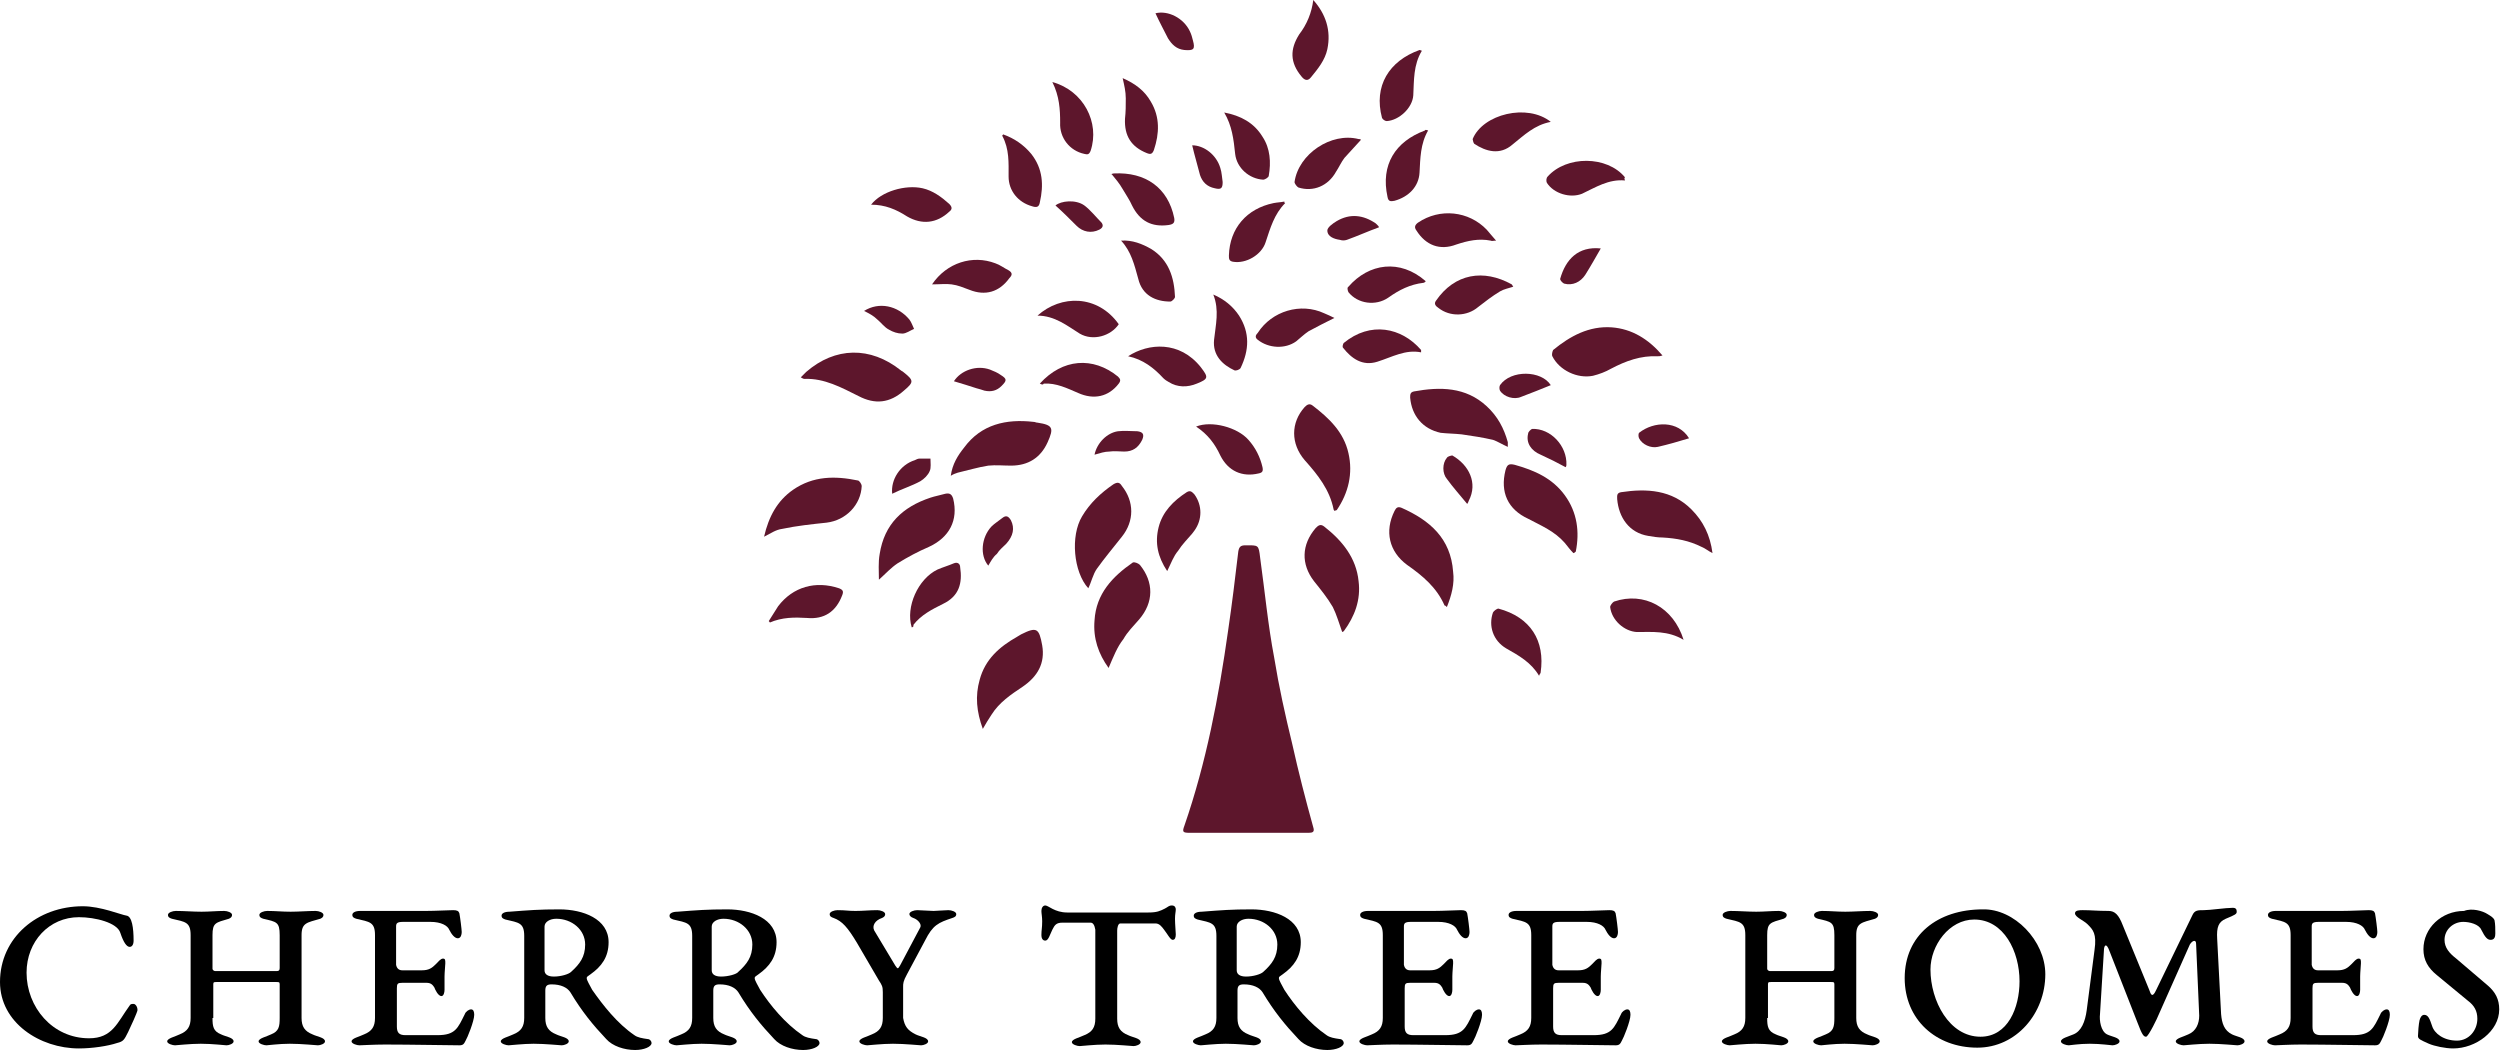 <?xml version="1.0" encoding="utf-8"?>
<!-- Generator: Adobe Illustrator 24.0.2, SVG Export Plug-In . SVG Version: 6.00 Build 0)  -->
<svg version="1.1" id="Layer_1" xmlns="http://www.w3.org/2000/svg" xmlns:xlink="http://www.w3.org/1999/xlink" x="0px" y="0px"
	 viewBox="0 0 320 135" style="enable-background:new 0 0 320 135;" xml:space="preserve">
<style type="text/css">
	.st0{fill:#5D162C;}
</style>
<path class="st0" d="M159.7,106.6c-2.5,0-4.9,0-7.4,0c-0.9,0-1-0.1-0.7-0.9c2.8-8.1,4.4-16.5,5.6-25c0.5-3.4,0.9-6.7,1.3-10.1
	c0.1-0.6,0.3-0.8,0.9-0.8c1.7,0,1.7-0.1,1.9,1.6c0.6,4.3,1,8.6,1.8,12.8c0.6,3.7,1.4,7.3,2.3,11c0.8,3.6,1.7,7.1,2.7,10.7
	c0.2,0.6-0.1,0.7-0.6,0.7C164.8,106.6,162.3,106.6,159.7,106.6C159.7,106.6,159.7,106.6,159.7,106.6z"/>
<path class="st0" d="M170.8,65.4c0-0.1-0.1-0.1-0.1-0.2c-0.5-2.5-2-4.4-3.7-6.3c-1.8-2.1-1.8-4.8,0-6.8c0.3-0.3,0.6-0.5,1-0.2
	c2.1,1.6,4,3.4,4.6,6.1c0.6,2.6,0,5.1-1.5,7.3C171.1,65.3,171,65.3,170.8,65.4z"/>
<path class="st0" d="M171.8,80.9c-0.4-1.1-0.7-2.2-1.2-3.2c-0.7-1.2-1.6-2.3-2.4-3.3c-1.7-2.2-1.6-4.7,0.2-6.8
	c0.3-0.3,0.6-0.6,1.1-0.2c2.3,1.8,4.1,4,4.4,7c0.3,2.4-0.5,4.5-1.9,6.4C172,80.8,171.8,80.9,171.8,80.9z"/>
<path class="st0" d="M102.5,48.3c0.3-0.3,0.5-0.5,0.7-0.7c3.7-3.2,8.2-3.3,12.1-0.2c0.1,0.1,0.2,0.1,0.3,0.2
	c1.4,1.1,1.4,1.3,0.1,2.4c-1.8,1.6-3.7,1.8-5.8,0.7c-2.2-1.1-4.4-2.3-6.9-2.2C102.8,48.5,102.7,48.4,102.5,48.3z"/>
<path class="st0" d="M212.8,45.5c-0.3,0.1-0.4,0.1-0.6,0.1c-2.2-0.1-4.1,0.6-6,1.6c-0.7,0.4-1.5,0.7-2.3,0.9c-2,0.4-4.3-0.7-5.2-2.5
	c-0.1-0.2,0-0.6,0.1-0.8c2.2-1.8,4.6-3.1,7.5-2.9C208.9,42.1,211,43.4,212.8,45.5z"/>
<path class="st0" d="M112.5,74.2c0-1.1-0.1-2.2,0.1-3.3c0.6-3.8,2.9-6,6.5-7.2c0.6-0.2,1.2-0.3,1.9-0.5c0.5-0.1,0.8,0,1,0.6
	c0.7,2.8-0.5,5-3.1,6.2c-1.4,0.6-2.7,1.3-4,2.1C114,72.7,113.4,73.4,112.5,74.2z"/>
<path class="st0" d="M193,57.2c-0.7-0.3-1.3-0.7-1.9-0.9c-1.3-0.3-2.6-0.5-4-0.7c-0.9-0.1-1.8-0.1-2.7-0.2c-2.3-0.5-3.7-2.2-3.9-4.5
	c0-0.4,0-0.7,0.5-0.8c3.3-0.6,6.6-0.6,9.3,1.9c1.4,1.3,2.2,2.8,2.7,4.6C193,56.7,193,56.9,193,57.2z"/>
<path class="st0" d="M219.2,70.8c-0.6-0.3-0.9-0.6-1.4-0.8c-1.6-0.8-3.2-1.1-5-1.2c-0.6,0-1.2-0.1-1.8-0.2c-2.5-0.4-3.8-2.4-4-4.7
	c0-0.4-0.1-0.8,0.5-0.9c3.3-0.5,6.5-0.3,9,2.2C218,66.7,218.9,68.5,219.2,70.8z"/>
<path class="st0" d="M141.9,85.5c-1.3-1.8-2-3.8-1.8-6.1c0.2-3.4,2.3-5.6,4.9-7.4c0.2-0.1,0.7,0.1,0.9,0.3c1.8,2.2,1.8,4.8-0.1,7
	c-0.7,0.8-1.5,1.6-2,2.5C143,82.8,142.5,84.1,141.9,85.5z"/>
<path class="st0" d="M125.8,93.3c-0.8-2.2-1-4.2-0.4-6.3c0.7-2.6,2.5-4.2,4.8-5.5c0.2-0.1,0.3-0.2,0.5-0.3c2-1,2.3-0.8,2.7,1.4
	c0.4,2.3-0.6,4-2.5,5.3c-1.5,1-3,2-4,3.6C126.5,92.1,126.2,92.6,125.8,93.3z"/>
<path class="st0" d="M185.2,77.7c-0.1-0.1-0.2-0.2-0.3-0.2c-1-2.3-2.8-3.8-4.8-5.2c-2.3-1.7-2.9-4.3-1.6-6.9
	c0.2-0.4,0.4-0.6,0.9-0.4c3.6,1.6,6.3,3.9,6.6,8.2C186.2,74.7,185.8,76.2,185.2,77.7z"/>
<path class="st0" d="M97.8,68.7c0.6-2.6,1.7-4.6,3.7-6c2.6-1.8,5.4-1.8,8.3-1.2c0.2,0,0.5,0.5,0.5,0.7c-0.1,2.4-2,4.4-4.5,4.7
	c-1.9,0.2-3.8,0.4-5.7,0.8C99.3,67.8,98.6,68.3,97.8,68.7z"/>
<path class="st0" d="M121.7,60.9c0.2-1.5,0.9-2.6,1.7-3.6c2.2-3,5.4-3.7,8.9-3.3c0.2,0,0.3,0.1,0.5,0.1c2,0.3,2.1,0.7,1.3,2.5
	c-0.9,2-2.5,3-4.7,3c-1,0-1.9-0.1-2.9,0c-1.3,0.2-2.6,0.6-3.9,0.9C122.3,60.6,122,60.7,121.7,60.9z"/>
<path class="st0" d="M201.4,70.8c-0.4-0.4-0.7-0.8-1.1-1.3c-1.3-1.5-3-2.2-4.7-3.1c-2.6-1.2-3.6-3.4-2.9-6.2
	c0.2-0.7,0.4-0.9,1.2-0.7c2.5,0.7,4.8,1.7,6.4,3.9c1.6,2.2,1.9,4.7,1.4,7.2C201.5,70.8,201.4,70.8,201.4,70.8z"/>
<path class="st0" d="M139.3,75.3c-1.9-2.1-2.3-6.7-0.8-9.2c1-1.7,2.4-3,4-4.1c0.5-0.3,0.8-0.3,1.1,0.2c1.6,2,1.6,4.5,0,6.5
	c-1.1,1.4-2.2,2.7-3.2,4.1C139.9,73.5,139.7,74.5,139.3,75.3z"/>
<path class="st0" d="M149.4,73.1c-1.2-1.8-1.6-3.6-1.1-5.6c0.5-2,1.9-3.4,3.6-4.5c0.5-0.3,0.7,0,1,0.3c1,1.4,1,3.2,0,4.6
	c-0.1,0.1-0.2,0.3-0.3,0.4c-0.6,0.7-1.3,1.4-1.8,2.2C150.2,71.2,149.9,72.1,149.4,73.1z"/>
<path class="st0" d="M174.2,17.9c-0.7,0.8-1.4,1.5-2.1,2.3c-0.4,0.5-0.7,1.2-1.1,1.8c-1,1.8-2.9,2.6-4.8,2c-0.2-0.1-0.5-0.5-0.5-0.7
	c0.5-3.6,4.7-6.4,8.2-5.5C174.1,17.8,174.1,17.8,174.2,17.9z"/>
<path class="st0" d="M215.5,81.9c-2-1.2-4-1-6-1c-1.6-0.1-3.2-1.5-3.4-3.2c0-0.2,0.3-0.6,0.5-0.7C210.4,75.7,214.2,77.7,215.5,81.9z
	"/>
<path class="st0" d="M164.5,26c-1.4,1.4-1.9,3.2-2.5,5c-0.5,1.6-2.5,2.8-4.2,2.5c-0.5-0.1-0.5-0.4-0.5-0.8c0.1-3.5,2.3-6,5.7-6.7
	c0.5-0.1,0.9-0.1,1.4-0.2C164.4,25.9,164.4,26,164.5,26z"/>
<path class="st0" d="M168.1,0c1.6,1.8,2.3,3.9,1.8,6.3c-0.3,1.4-1.2,2.5-2.1,3.6c-0.4,0.5-0.8,0.4-1.2-0.1c-1.5-1.8-1.5-3.5-0.3-5.4
	C167.3,3.1,167.9,1.6,168.1,0z"/>
<path class="st0" d="M119.3,36.4c1.9-2.8,5.2-3.8,8.1-2.7c0.6,0.2,1.1,0.6,1.7,0.9c0.5,0.3,0.5,0.6,0.1,1c-1.3,1.8-3.1,2.3-5.1,1.5
	c-0.8-0.3-1.5-0.6-2.3-0.7C121.1,36.3,120.3,36.4,119.3,36.4z"/>
<path class="st0" d="M182,6.5c-1.1,1.8-1,3.8-1.1,5.7c-0.1,1.6-1.8,3.2-3.4,3.3c-0.2,0-0.5-0.2-0.6-0.4c-1.1-4.1,0.9-7.3,4.8-8.7
	C181.7,6.4,181.8,6.4,182,6.5z"/>
<path class="st0" d="M144.4,45.6c2.6-1.7,6.6-2,9.3,1.4c1,1.3,1,1.5-0.5,2.1c-1.2,0.5-2.5,0.5-3.6-0.2c-0.2-0.1-0.5-0.3-0.7-0.5
	C147.7,47.1,146.3,46,144.4,45.6z"/>
<path class="st0" d="M142.1,22.3c0.2,0,0.3-0.1,0.5-0.1c4-0.2,6.9,1.8,7.7,5.7c0.1,0.6-0.1,0.8-0.7,0.9c-2.2,0.3-3.7-0.5-4.7-2.5
	c-0.3-0.7-0.8-1.4-1.2-2.1c-0.4-0.7-0.9-1.3-1.4-1.9C142.2,22.3,142.2,22.3,142.1,22.3z"/>
<path class="st0" d="M197,86.5c-1-1.7-2.6-2.6-4.2-3.5c-1.7-1-2.3-2.9-1.7-4.6c0.1-0.2,0.5-0.5,0.7-0.5c4.1,1.1,6,4.1,5.4,8.2
	C197.2,86.2,197.1,86.2,197,86.5z"/>
<path class="st0" d="M132.8,40.4c3-2.7,7.7-2.7,10.4,1.1c-1,1.5-3.3,2.2-5,1.2C136.6,41.7,135,40.4,132.8,40.4z"/>
<path class="st0" d="M170.8,40.7c-1.2,0.6-2.2,1.1-3.3,1.7c-0.6,0.4-1.1,0.9-1.6,1.3c-1.4,1-3.5,0.9-4.9-0.2c-0.4-0.3-0.3-0.6,0-0.9
	c1.8-2.8,5.5-3.9,8.5-2.5C170,40.3,170.4,40.5,170.8,40.7z"/>
<path class="st0" d="M181.9,45.1c-2-0.4-3.7,0.6-5.6,1.2c-1.9,0.6-3.3-0.4-4.4-1.8c-0.1-0.1,0-0.5,0.1-0.6c3.4-2.8,7.4-2,9.9,0.9
	C181.9,44.8,181.9,44.9,181.9,45.1z"/>
<path class="st0" d="M133.1,49.1c2.9-3.2,6.8-3.5,10-0.9c0.3,0.3,0.4,0.5,0.1,0.9c-1.3,1.7-3.2,2.1-5.2,1.2
	c-1.4-0.6-2.8-1.3-4.4-1.2C133.5,49.3,133.3,49.2,133.1,49.1z"/>
<path class="st0" d="M111.5,26.2c1.3-1.7,4.4-2.6,6.6-2.1c1.3,0.3,2.4,1.1,3.4,2c0.4,0.4,0.4,0.7,0,1c-1.6,1.5-3.5,1.7-5.4,0.6
	C114.7,26.8,113.3,26.2,111.5,26.2z"/>
<path class="st0" d="M193.7,36.7c-0.6,0.2-1.2,0.3-1.7,0.6c-1,0.6-1.9,1.3-2.8,2c-1.4,1.2-3.6,1.3-5.1,0.1c-0.3-0.2-0.6-0.5-0.3-0.9
	c2.4-3.5,6.1-4.1,9.7-2.1C193.6,36.5,193.6,36.6,193.7,36.7z"/>
<path class="st0" d="M143.7,10c1.6,0.7,2.8,1.6,3.6,3c1.2,2,1.1,4.1,0.4,6.2c-0.2,0.5-0.4,0.6-0.9,0.4c-2-0.8-2.9-2.2-2.8-4.4
	c0.1-0.9,0.1-1.7,0.1-2.6C144.1,11.7,143.9,10.9,143.7,10z"/>
<path class="st0" d="M182.8,16.7c-1,1.7-1,3.6-1.1,5.4c-0.1,1.8-1.4,3.1-3.2,3.6c-0.5,0.1-0.8,0.1-0.9-0.5c-0.9-4.1,1-7.1,4.8-8.5
	C182.4,16.6,182.5,16.6,182.8,16.7z"/>
<path class="st0" d="M143.5,30.8c1.4-0.1,2.7,0.4,3.9,1.1c2.2,1.4,2.9,3.6,3,6.1c0,0.2-0.4,0.6-0.6,0.6c-1.9,0-3.6-0.8-4.1-2.9
	C145.2,33.9,144.8,32.2,143.5,30.8z"/>
<path class="st0" d="M182.5,36c-0.1,0.1-0.2,0.2-0.3,0.2c-1.7,0.2-3.1,0.9-4.5,1.9c-1.6,1.1-3.9,0.8-5.1-0.7c-0.1-0.2-0.2-0.6,0-0.7
	C175.2,33.7,179.2,33.1,182.5,36z"/>
<path class="st0" d="M155.3,37.7c1.4,0.6,2.5,1.5,3.3,2.7c1.4,2.2,1.3,4.4,0.2,6.7c-0.1,0.2-0.6,0.4-0.8,0.3
	c-1.5-0.7-2.8-1.9-2.6-3.9C155.6,41.6,156.1,39.7,155.3,37.7z"/>
<path class="st0" d="M134.7,10.5c4,1.1,6.1,5.2,4.9,8.8c-0.2,0.5-0.4,0.5-0.8,0.4c-1.9-0.4-3.2-2.1-3.1-4
	C135.7,14,135.6,12.3,134.7,10.5z"/>
<path class="st0" d="M191.5,30.8c-0.4,0-0.5,0.1-0.7,0c-1.5-0.3-2.9,0-4.4,0.5c-2.1,0.8-3.9,0.1-5.1-1.8c-0.3-0.4-0.2-0.7,0.2-1
	c2.8-1.9,6.5-1.5,8.8,0.9C190.7,29.9,191,30.2,191.5,30.8z"/>
<path class="st0" d="M128.4,17.2c1.4,0.5,2.6,1.3,3.6,2.5c1.5,1.9,1.6,4,1.1,6.2c-0.1,0.6-0.4,0.7-1,0.5c-1.8-0.5-3-2-3-3.8
	c0-1.8,0.1-3.5-0.8-5.2C128.2,17.4,128.3,17.4,128.4,17.2z"/>
<path class="st0" d="M198.5,15.6c-2.1,0.4-3.4,1.7-4.9,2.9c-1.6,1.4-3.4,0.9-4.9-0.1c-0.1-0.1-0.2-0.5-0.2-0.6
	C189.8,14.6,195.5,13.2,198.5,15.6z"/>
<path class="st0" d="M156.7,14.4c2.1,0.4,3.8,1.3,4.9,3.1c1,1.5,1.1,3.3,0.8,5c0,0.2-0.5,0.5-0.7,0.5c-1.8-0.1-3.4-1.5-3.6-3.3
	C157.9,17.8,157.7,16.1,156.7,14.4z"/>
<path class="st0" d="M98.4,79.5c0.4-0.6,0.8-1.3,1.2-1.9c1.9-2.5,4.8-3.3,7.8-2.3c0.5,0.2,0.6,0.4,0.4,0.9c-0.8,2.1-2.3,3.1-4.5,2.9
	c-1.6-0.1-3.2-0.1-4.8,0.6C98.6,79.7,98.5,79.6,98.4,79.5z"/>
<path class="st0" d="M208,23.1c-2.1-0.2-3.8,0.9-5.5,1.7c-1.5,0.6-3.6,0-4.5-1.4c-0.1-0.2-0.1-0.6,0.1-0.8c2.4-2.7,7.6-2.7,9.9,0.1
	C207.9,22.8,207.9,22.8,208,23.1z"/>
<path class="st0" d="M153.1,54.6c2-0.8,5.3,0.1,6.7,1.7c0.9,1,1.5,2.2,1.8,3.5c0.1,0.5,0,0.7-0.5,0.8c-2.1,0.5-3.9-0.3-4.9-2.3
	C155.5,56.8,154.6,55.6,153.1,54.6z"/>
<path class="st0" d="M116.7,80.3c-0.8-2.6,0.8-6.2,3.3-7.4c0.7-0.3,1.4-0.5,2.1-0.8c0.5-0.2,0.8,0.1,0.8,0.5c0.3,2-0.1,3.7-2.2,4.7
	c-1.4,0.7-2.8,1.4-3.8,2.7C117,80.2,116.8,80.3,116.7,80.3z"/>
<path class="st0" d="M140.1,58.2c0.3-1.5,1.6-2.8,3-3c0.8-0.1,1.7,0,2.5,0c0.7,0.1,0.9,0.4,0.6,1.1c-0.5,1-1.2,1.5-2.3,1.5
	c-0.6,0-1.3-0.1-1.9,0C141.4,57.8,140.8,58,140.1,58.2z"/>
<path class="st0" d="M176.5,29.1c-1.4,0.5-2.7,1.1-4.1,1.6c-0.3,0.1-0.6,0.1-0.9,0c-0.7-0.1-1.6-0.4-1.6-1.2c0-0.4,0.7-0.9,1.2-1.2
	c1.7-1,3.4-0.8,5,0.3c0.1,0.1,0.2,0.2,0.3,0.3C176.5,29,176.5,29.1,176.5,29.1z"/>
<path class="st0" d="M126.5,72.4c-1.1-1.3-0.9-3.6,0.4-5c0.4-0.4,0.9-0.7,1.4-1.1c0.5-0.4,0.8-0.2,1.1,0.3c0.5,1,0.3,2-0.6,3
	c-0.4,0.4-0.9,0.8-1.2,1.3C127.1,71.3,126.8,71.9,126.5,72.4z"/>
<path class="st0" d="M187.8,64.5c-0.9-1.1-1.8-2.1-2.6-3.2c-0.6-0.7-0.6-2,0-2.7c0.1-0.2,0.6-0.3,0.7-0.3c2.1,1.2,3.3,3.5,2.1,5.8
	C187.9,64.4,187.8,64.5,187.8,64.5z"/>
<path class="st0" d="M204.9,31.8c-0.7,1.2-1.3,2.3-2,3.4c-0.6,0.9-1.6,1.4-2.7,1.1c-0.2-0.1-0.5-0.4-0.5-0.6
	C200.4,33.2,202,31.5,204.9,31.8C204.9,31.8,205,31.9,204.9,31.8z"/>
<path class="st0" d="M200.4,59.8c-1.1-0.6-2.1-1.1-3.2-1.6c-1.2-0.5-1.9-1.5-1.6-2.7c0-0.2,0.3-0.5,0.5-0.6c2.4-0.1,4.5,2.2,4.4,4.6
	C200.5,59.7,200.4,59.8,200.4,59.8z"/>
<path class="st0" d="M110.6,39.8c1.9-1.2,4.3-0.7,5.8,1.1c0.3,0.4,0.4,0.8,0.6,1.2c-0.5,0.2-1,0.6-1.5,0.6c-0.6,0-1.2-0.2-1.7-0.5
	c-0.6-0.3-1-0.9-1.5-1.3C111.8,40.4,111.2,40.1,110.6,39.8z"/>
<path class="st0" d="M216.2,56.1c-1.3,0.4-2.7,0.8-4,1.1c-0.9,0.2-2-0.3-2.4-1.1c-0.1-0.2-0.1-0.6,0-0.7
	C211.7,53.9,214.8,53.8,216.2,56.1z"/>
<path class="st0" d="M114.2,63.2c-0.2-1.8,1-3.7,2.9-4.3c0.2-0.1,0.4-0.2,0.6-0.2c0.5,0,0.9,0,1.4,0c0,0.5,0.1,1.2-0.1,1.6
	c-0.2,0.5-0.7,1-1.2,1.3C116.7,62.2,115.4,62.6,114.2,63.2z"/>
<path class="st0" d="M152.6,18.6c1.5,0,3.1,1.2,3.6,2.9c0.2,0.6,0.2,1.2,0.3,1.8c0,0.8-0.2,1-1,0.8c-1-0.2-1.6-0.8-1.9-1.7
	C153.3,21.2,152.9,19.9,152.6,18.6z"/>
<path class="st0" d="M147.9,1.7c1.6-0.4,3.6,0.6,4.4,2.3c0.2,0.4,0.3,0.8,0.4,1.2c0.3,1.1,0.1,1.3-1.1,1.2c-1-0.1-1.6-0.7-2.1-1.5
	C149,3.9,148.4,2.8,147.9,1.7z"/>
<path class="st0" d="M135.1,26.3c0.7-0.6,2.6-0.8,3.7,0c0.8,0.6,1.5,1.5,2.2,2.2c0.3,0.4,0.1,0.7-0.3,0.9c-1,0.5-2.1,0.3-2.9-0.5
	C136.9,28,136,27.1,135.1,26.3z"/>
<path class="st0" d="M122.1,48.8c0.9-1.4,2.9-2.1,4.6-1.5c0.5,0.2,1,0.4,1.4,0.7c0.8,0.5,0.8,0.7,0.1,1.4c-0.6,0.6-1.3,0.8-2.2,0.6
	c-0.3-0.1-0.6-0.2-1-0.3C124.1,49.4,123.1,49.1,122.1,48.8z"/>
<path class="st0" d="M198.5,49.3c-1.2,0.5-2.5,1-3.8,1.5c-0.9,0.4-2.2,0-2.7-0.8c-0.1-0.2-0.1-0.5,0-0.7
	C193.4,47.3,197.3,47.4,198.5,49.3z"/>
<path d="M16.2,117.2c0.7,0.1,0.9,1.6,0.9,3.2c0,0.5-0.2,0.8-0.5,0.8c-0.4,0-0.8-0.6-1.2-1.8c-0.4-1.3-3.2-2-5.3-2
	c-3.8,0-6.7,3.1-6.7,7.1c0,4.4,3.3,8.4,8,8.4c3,0,3.6-2,5.2-4.2c0.1-0.2,0.3-0.2,0.5-0.2c0.2,0,0.5,0.3,0.5,0.8
	c0,0.2-0.9,2.2-1.2,2.8c-0.5,1-0.6,1.2-1.4,1.4c-1.2,0.4-3.2,0.7-4.9,0.7c-5,0-10.1-3.3-10.1-8.5c0-5.7,4.8-9.7,10.6-9.7
	C12.9,116,15.5,117.1,16.2,117.2z"/>
<path d="M27.2,130.3c0,1.1,0.1,1.7,1.1,2.1c0.6,0.3,1.6,0.4,1.6,0.9c0,0.3-0.6,0.5-0.9,0.5c-0.2,0-1.8-0.2-3.3-0.2
	c-1.4,0-3.1,0.2-3.3,0.2c-0.3,0-1-0.2-1-0.5c0-0.4,1-0.6,1.6-0.9c1-0.4,1.4-1,1.4-2.1v-10.6c0-1.7-0.7-1.7-2.4-2.1
	c-0.3-0.1-0.5-0.2-0.5-0.5c0-0.3,0.6-0.5,1-0.5c1.1,0,2.2,0.1,3.3,0.1c1,0,1.9-0.1,2.9-0.1c0.4,0,1,0.2,1,0.5c0,0.3-0.2,0.4-0.4,0.5
	c-1.7,0.5-2.1,0.5-2.1,2.1v4.3c0,0.1,0.1,0.3,0.4,0.3h7.8c0.3,0,0.4-0.1,0.4-0.4v-4.2c0-1.7-0.4-1.7-2.1-2.1
	c-0.3-0.1-0.5-0.2-0.5-0.5c0-0.3,0.6-0.5,1-0.5c1.1,0,1.9,0.1,3,0.1c1,0,2.2-0.1,3.2-0.1c0.4,0,1,0.2,1,0.5c0,0.3-0.2,0.4-0.4,0.5
	c-1.7,0.5-2.4,0.5-2.4,2.1v10.6c0,1.1,0.4,1.7,1.4,2.1c0.6,0.3,1.6,0.4,1.6,0.9c0,0.3-0.6,0.5-0.9,0.5c-0.2,0-2.1-0.2-3.6-0.2
	c-1.4,0-2.8,0.2-3,0.2c-0.3,0-1-0.2-1-0.5c0-0.4,1-0.6,1.6-0.9c1-0.4,1.1-1,1.1-2.1V126c0-0.3-0.1-0.3-0.4-0.3h-7.7
	c-0.3,0-0.4,0-0.4,0.3V130.3z"/>
<path d="M51.5,124.2H54c0.9,0,1.3-0.3,1.8-0.8c0.3-0.3,0.6-0.7,0.9-0.7c0.3,0,0.3,0.2,0.3,0.6c0,0.2-0.1,1.2-0.1,1.7s0,1.3,0,1.7
	c0,0.3-0.1,0.8-0.4,0.8c-0.4,0-0.8-0.8-0.9-1.1c-0.2-0.3-0.4-0.6-1-0.6h-3.1c-0.6,0-0.7,0.1-0.7,0.7v4.9c0,0.8,0.3,1.1,1.1,1.1H56
	c2.3,0,2.6-0.9,3.5-2.7c0.1-0.3,0.5-0.6,0.8-0.6c0.3,0,0.4,0.3,0.4,0.7c0,0.8-0.9,3-1.1,3.3c-0.2,0.4-0.3,0.6-0.8,0.6
	c-1.1,0-6.4-0.1-9.5-0.1c-1.4,0-3.1,0.1-3.3,0.1c-0.3,0-1-0.2-1-0.5c0-0.4,1-0.6,1.6-0.9c1-0.4,1.4-1,1.4-2.1v-10.6
	c0-1.7-0.7-1.7-2.4-2.1c-0.3-0.1-0.5-0.2-0.5-0.5c0-0.3,0.4-0.5,1-0.5h8.4c1.2,0,3-0.1,3.5-0.1c0.5,0,0.7,0.1,0.8,0.4
	c0.1,0.5,0.3,2.1,0.3,2.4c0,0.3-0.1,0.8-0.5,0.8c-0.4,0-0.8-0.5-1.1-1.1c-0.2-0.5-1-1-2.4-1h-3.5c-0.8,0-0.9,0.2-0.9,0.6v4.9
	C50.8,124,51.1,124.2,51.5,124.2z"/>
<path d="M81.2,132.5c0.4,0.3,1,0.4,1.7,0.5c0.3,0,0.5,0.3,0.5,0.5c0,0.5-1,0.9-2.1,0.9c-1.4,0-2.9-0.5-3.7-1.4
	c-1.7-1.8-3.1-3.5-4.6-6c-0.4-0.6-1.2-1-2.4-1c-0.6,0-0.8,0.2-0.8,0.8v3.5c0,1.1,0.4,1.7,1.4,2.1c0.6,0.3,1.6,0.4,1.6,0.9
	c0,0.3-0.6,0.5-0.9,0.5c-0.2,0-2.1-0.2-3.6-0.2c-1.3,0-3,0.2-3.2,0.2c-0.3,0-1-0.2-1-0.5c0-0.4,1-0.6,1.6-0.9c1-0.4,1.4-1,1.4-2.1
	v-10.5c0-1.7-0.7-1.7-2.4-2.1c-0.3-0.1-0.5-0.2-0.5-0.5c0-0.3,0.4-0.5,1-0.5c2.6-0.2,3.8-0.3,6.4-0.3c3,0,6.3,1.2,6.3,4.2
	c0,1.9-0.9,3.1-2.3,4.1c-0.4,0.3-0.5,0.3-0.5,0.5c0,0.3,0.4,0.9,0.7,1.5C77.2,128.7,79,131,81.2,132.5z M73.1,124.4
	c1.1-1,1.8-1.9,1.8-3.5c0-1.9-1.7-3.3-3.7-3.3c-0.8,0-1.5,0.4-1.5,1v5.6c0,0.5,0.4,0.8,1.2,0.8C71.8,125,72.8,124.7,73.1,124.4z"/>
<path d="M102.7,132.5c0.4,0.3,1,0.4,1.7,0.5c0.3,0,0.5,0.3,0.5,0.5c0,0.5-1,0.9-2.1,0.9c-1.4,0-2.9-0.5-3.7-1.4
	c-1.7-1.8-3.1-3.5-4.6-6c-0.4-0.6-1.2-1-2.4-1c-0.6,0-0.8,0.2-0.8,0.8v3.5c0,1.1,0.4,1.7,1.4,2.1c0.6,0.3,1.6,0.4,1.6,0.9
	c0,0.3-0.6,0.5-0.9,0.5c-0.2,0-2.1-0.2-3.6-0.2c-1.3,0-3,0.2-3.2,0.2c-0.3,0-1-0.2-1-0.5c0-0.4,1-0.6,1.6-0.9c1-0.4,1.4-1,1.4-2.1
	v-10.5c0-1.7-0.7-1.7-2.4-2.1c-0.3-0.1-0.5-0.2-0.5-0.5c0-0.3,0.4-0.5,1-0.5c2.6-0.2,3.8-0.3,6.4-0.3c3,0,6.3,1.2,6.3,4.2
	c0,1.9-0.9,3.1-2.3,4.1c-0.4,0.3-0.5,0.3-0.5,0.5c0,0.3,0.4,0.9,0.7,1.5C98.6,128.7,100.5,131,102.7,132.5z M94.5,124.4
	c1.1-1,1.8-1.9,1.8-3.5c0-1.9-1.7-3.3-3.7-3.3c-0.8,0-1.5,0.4-1.5,1v5.6c0,0.5,0.4,0.8,1.2,0.8C93.2,125,94.3,124.7,94.5,124.4z"/>
<path d="M117.2,132.4c0.6,0.3,1.6,0.4,1.6,0.9c0,0.3-0.6,0.5-0.9,0.5c-0.2,0-2.1-0.2-3.6-0.2c-1.4,0-3.1,0.2-3.3,0.2
	c-0.3,0-1-0.2-1-0.5c0-0.4,1-0.6,1.6-0.9c1-0.4,1.4-1,1.4-2.1v-3.3c0-0.7-0.1-0.9-0.5-1.5l-2.8-4.8c-1.2-2-1.9-2.8-3-3.2
	c-0.3-0.1-0.5-0.2-0.5-0.5c0-0.3,0.6-0.5,1-0.5c1.1,0,1.3,0.1,2.3,0.1c1,0,1.8-0.1,2.8-0.1c0.4,0,1,0.2,1,0.5c0,0.3-0.2,0.4-0.4,0.5
	c-0.9,0.3-1.3,1-1,1.6l2.7,4.5c0.3,0.4,0.3,0.5,0.6,0l2.6-4.9c0.2-0.4-0.3-1-0.9-1.2c-0.3-0.1-0.5-0.3-0.5-0.5c0-0.3,0.6-0.5,1-0.5
	s1.7,0.1,2.1,0.1c0.4,0,1.4-0.1,1.9-0.1c0.4,0,1,0.2,1,0.5c0,0.3-0.2,0.4-0.5,0.5c-1.8,0.6-2.5,0.9-3.5,2.9l-2.3,4.3
	c-0.5,0.9-0.5,1.2-0.5,1.6v4C115.8,131.4,116.2,131.9,117.2,132.4z"/>
<path d="M139.6,118.1h-3.6c-0.8,0-1,0.3-1.3,0.9c-0.3,0.6-0.5,1.4-0.9,1.4c-0.4,0-0.5-0.4-0.5-0.7c0-0.7,0.1-0.9,0.1-1.8
	c0-0.5-0.1-1-0.1-1.3c0-0.4,0.2-0.7,0.5-0.7c0.4,0,1.2,0.9,2.8,0.9H147c1.1,0,1.5-0.2,2.1-0.5c0.4-0.2,0.5-0.4,0.9-0.4
	c0.4,0,0.5,0.3,0.5,0.5c0,0.3-0.1,0.6-0.1,1.2c0,0.7,0.1,1.7,0.1,2c0,0.4-0.1,0.7-0.4,0.7c-0.3,0-0.7-0.8-1.1-1.3
	c-0.3-0.4-0.6-0.8-1.1-0.8h-4.5c-0.3,0-0.4,0.6-0.4,0.9v11.3c0,1.1,0.4,1.7,1.4,2.1c0.6,0.3,1.6,0.4,1.6,0.9c0,0.3-0.6,0.5-0.9,0.5
	c-0.2,0-2.1-0.2-3.6-0.2c-1.4,0-3.1,0.2-3.3,0.2c-0.3,0-1-0.2-1-0.5c0-0.4,1-0.6,1.6-0.9c1-0.4,1.4-1,1.4-2.1V119
	C140.1,118.4,139.9,118.1,139.6,118.1z"/>
<path d="M169.8,132.5c0.4,0.3,1,0.4,1.7,0.5c0.3,0,0.5,0.3,0.5,0.5c0,0.5-1,0.9-2.1,0.9c-1.4,0-2.9-0.5-3.7-1.4
	c-1.7-1.8-3.1-3.5-4.6-6c-0.4-0.6-1.2-1-2.4-1c-0.6,0-0.8,0.2-0.8,0.8v3.5c0,1.1,0.4,1.7,1.4,2.1c0.6,0.3,1.6,0.4,1.6,0.9
	c0,0.3-0.6,0.5-0.9,0.5c-0.2,0-2.1-0.2-3.6-0.2c-1.3,0-3,0.2-3.2,0.2c-0.3,0-1-0.2-1-0.5c0-0.4,1-0.6,1.6-0.9c1-0.4,1.4-1,1.4-2.1
	v-10.5c0-1.7-0.7-1.7-2.4-2.1c-0.3-0.1-0.5-0.2-0.5-0.5c0-0.3,0.4-0.5,1-0.5c2.6-0.2,3.8-0.3,6.4-0.3c3,0,6.3,1.2,6.3,4.2
	c0,1.9-0.9,3.1-2.3,4.1c-0.4,0.3-0.5,0.3-0.5,0.5c0,0.3,0.4,0.9,0.7,1.5C165.7,128.7,167.6,131,169.8,132.5z M161.7,124.4
	c1.1-1,1.8-1.9,1.8-3.5c0-1.9-1.7-3.3-3.7-3.3c-0.8,0-1.5,0.4-1.5,1v5.6c0,0.5,0.4,0.8,1.2,0.8C160.4,125,161.4,124.7,161.7,124.4z"
	/>
<path d="M180.5,124.2h2.5c0.9,0,1.3-0.3,1.8-0.8c0.3-0.3,0.6-0.7,0.9-0.7c0.3,0,0.3,0.2,0.3,0.6c0,0.2-0.1,1.2-0.1,1.7s0,1.3,0,1.7
	c0,0.3-0.1,0.8-0.4,0.8c-0.4,0-0.8-0.8-0.9-1.1c-0.2-0.3-0.4-0.6-1-0.6h-3.1c-0.6,0-0.7,0.1-0.7,0.7v4.9c0,0.8,0.3,1.1,1.1,1.1h4.1
	c2.3,0,2.6-0.9,3.5-2.7c0.1-0.3,0.5-0.6,0.8-0.6c0.3,0,0.4,0.3,0.4,0.7c0,0.8-0.9,3-1.1,3.3c-0.2,0.4-0.3,0.6-0.8,0.6
	c-1.1,0-6.4-0.1-9.5-0.1c-1.4,0-3.1,0.1-3.3,0.1c-0.3,0-1-0.2-1-0.5c0-0.4,1-0.6,1.6-0.9c1-0.4,1.4-1,1.4-2.1v-10.6
	c0-1.7-0.7-1.7-2.4-2.1c-0.3-0.1-0.5-0.2-0.5-0.5c0-0.3,0.4-0.5,1-0.5h8.4c1.2,0,3-0.1,3.5-0.1c0.5,0,0.7,0.1,0.8,0.4
	c0.1,0.5,0.3,2.1,0.3,2.4c0,0.3-0.1,0.8-0.5,0.8c-0.4,0-0.8-0.5-1.1-1.1c-0.2-0.5-1-1-2.4-1h-3.5c-0.8,0-0.9,0.2-0.9,0.6v4.9
	C179.8,124,180.1,124.2,180.5,124.2z"/>
<path d="M199.5,124.2h2.5c0.9,0,1.3-0.3,1.8-0.8c0.3-0.3,0.6-0.7,0.9-0.7c0.3,0,0.3,0.2,0.3,0.6c0,0.2-0.1,1.2-0.1,1.7s0,1.3,0,1.7
	c0,0.3-0.1,0.8-0.4,0.8c-0.4,0-0.8-0.8-0.9-1.1c-0.2-0.3-0.4-0.6-1-0.6h-3.1c-0.6,0-0.7,0.1-0.7,0.7v4.9c0,0.8,0.3,1.1,1.1,1.1h4.1
	c2.3,0,2.6-0.9,3.5-2.7c0.1-0.3,0.5-0.6,0.8-0.6c0.3,0,0.4,0.3,0.4,0.7c0,0.8-0.9,3-1.1,3.3c-0.2,0.4-0.3,0.6-0.8,0.6
	c-1.1,0-6.4-0.1-9.5-0.1c-1.4,0-3.1,0.1-3.3,0.1c-0.3,0-1-0.2-1-0.5c0-0.4,1-0.6,1.6-0.9c1-0.4,1.4-1,1.4-2.1v-10.6
	c0-1.7-0.7-1.7-2.4-2.1c-0.3-0.1-0.5-0.2-0.5-0.5c0-0.3,0.4-0.5,1-0.5h8.4c1.2,0,3-0.1,3.5-0.1c0.5,0,0.7,0.1,0.8,0.4
	c0.1,0.5,0.3,2.1,0.3,2.4c0,0.3-0.1,0.8-0.5,0.8c-0.4,0-0.8-0.5-1.1-1.1c-0.2-0.5-1-1-2.4-1h-3.5c-0.8,0-0.9,0.2-0.9,0.6v4.9
	C198.8,124,199.1,124.2,199.5,124.2z"/>
<path d="M226.2,130.3c0,1.1,0.1,1.7,1.1,2.1c0.6,0.3,1.6,0.4,1.6,0.9c0,0.3-0.6,0.5-0.9,0.5c-0.2,0-1.8-0.2-3.3-0.2
	c-1.4,0-3.1,0.2-3.3,0.2c-0.3,0-1-0.2-1-0.5c0-0.4,1-0.6,1.6-0.9c1-0.4,1.4-1,1.4-2.1v-10.6c0-1.7-0.7-1.7-2.4-2.1
	c-0.3-0.1-0.5-0.2-0.5-0.5c0-0.3,0.6-0.5,1-0.5c1.1,0,2.2,0.1,3.3,0.1c1,0,1.9-0.1,2.9-0.1c0.4,0,1,0.2,1,0.5c0,0.3-0.2,0.4-0.4,0.5
	c-1.7,0.5-2.1,0.5-2.1,2.1v4.3c0,0.1,0.1,0.3,0.4,0.3h7.8c0.3,0,0.4-0.1,0.4-0.4v-4.2c0-1.7-0.4-1.7-2.1-2.1
	c-0.3-0.1-0.5-0.2-0.5-0.5c0-0.3,0.6-0.5,1-0.5c1.1,0,1.9,0.1,3,0.1c1,0,2.2-0.1,3.2-0.1c0.4,0,1,0.2,1,0.5c0,0.3-0.2,0.4-0.4,0.5
	c-1.7,0.5-2.4,0.5-2.4,2.1v10.6c0,1.1,0.4,1.7,1.4,2.1c0.6,0.3,1.6,0.4,1.6,0.9c0,0.3-0.6,0.5-0.9,0.5c-0.2,0-2.1-0.2-3.6-0.2
	c-1.4,0-2.8,0.2-3,0.2c-0.3,0-1-0.2-1-0.5c0-0.4,1-0.6,1.6-0.9c1-0.4,1.1-1,1.1-2.1V126c0-0.3-0.1-0.3-0.4-0.3h-7.7
	c-0.3,0-0.4,0-0.4,0.3V130.3z"/>
<path d="M261.8,124.7c0,5-3.7,9.4-8.7,9.4c-5.3,0-9.3-3.6-9.3-8.9c0-5.5,4.2-8.8,10-8.8C257.8,116.3,261.8,120.4,261.8,124.7z
	 M253.5,132.7c3.5,0,5-3.7,5-7.1c0-3.8-2-7.9-5.8-7.9c-3.2,0-5.6,3.3-5.6,6.4C247.1,128.1,249.5,132.7,253.5,132.7z"/>
<path d="M285.7,132.4c0.6,0.3,1.6,0.4,1.6,0.9c0,0.3-0.6,0.5-0.9,0.5c-0.2,0-2.1-0.2-3.6-0.2c-1.4,0-3.1,0.2-3.3,0.2
	c-0.3,0-1-0.2-1-0.5c0-0.4,1-0.6,1.6-0.9c1-0.4,1.4-1.4,1.4-2.4l-0.4-9.2c0-0.6-0.5-0.4-0.8,0.1l-4,9c-0.1,0.3-1.3,2.8-1.6,2.8
	c-0.3,0-0.5-0.2-1.1-1.8l-3.6-9.2c-0.4-1.1-0.7-0.7-0.7,0l-0.5,8.1c-0.1,0.8,0.1,2.2,0.9,2.6c0.6,0.3,1.6,0.4,1.6,0.9
	c0,0.3-0.6,0.5-0.9,0.5c-0.2,0-1.5-0.2-2.9-0.2c-1.4,0-2.5,0.2-2.7,0.2c-0.3,0-1-0.2-1-0.5c0-0.4,0.9-0.6,1.6-0.9
	c1-0.4,1.5-1.6,1.7-3.1l1-7.7c0.3-2.1-0.2-2.6-0.9-3.3c-0.5-0.5-1.6-0.9-1.6-1.4c0-0.4,0.6-0.4,1-0.4c1.1,0,1.9,0.1,3.3,0.1
	c0.8,0,1.3,0.5,1.8,1.8l3.4,8.3c0.2,0.6,0.4,1.1,0.9,0l4.6-9.5c0.3-0.7,0.7-0.7,1.5-0.7s2.8-0.3,3.7-0.3c0.4,0,0.5,0.2,0.5,0.5
	c0,0.3-0.2,0.4-1.4,0.9c-0.9,0.4-1.2,1-1.1,2.6l0.5,9.6C284.4,131,284.7,131.9,285.7,132.4z"/>
<path d="M296.7,124.2h2.5c0.9,0,1.3-0.3,1.8-0.8c0.3-0.3,0.6-0.7,0.9-0.7c0.3,0,0.3,0.2,0.3,0.6c0,0.2-0.1,1.2-0.1,1.7s0,1.3,0,1.7
	c0,0.3-0.1,0.8-0.4,0.8c-0.4,0-0.8-0.8-0.9-1.1c-0.2-0.3-0.4-0.6-1-0.6h-3.1c-0.6,0-0.7,0.1-0.7,0.7v4.9c0,0.8,0.3,1.1,1.1,1.1h4.1
	c2.3,0,2.6-0.9,3.5-2.7c0.1-0.3,0.5-0.6,0.8-0.6c0.3,0,0.4,0.3,0.4,0.7c0,0.8-0.9,3-1.1,3.3c-0.2,0.4-0.3,0.6-0.8,0.6
	c-1.1,0-6.4-0.1-9.5-0.1c-1.4,0-3.1,0.1-3.3,0.1c-0.3,0-1-0.2-1-0.5c0-0.4,1-0.6,1.6-0.9c1-0.4,1.4-1,1.4-2.1v-10.6
	c0-1.7-0.7-1.7-2.4-2.1c-0.3-0.1-0.5-0.2-0.5-0.5c0-0.3,0.4-0.5,1-0.5h8.4c1.2,0,3-0.1,3.5-0.1c0.5,0,0.7,0.1,0.8,0.4
	c0.1,0.5,0.3,2.1,0.3,2.4c0,0.3-0.1,0.8-0.5,0.8c-0.4,0-0.8-0.5-1.1-1.1c-0.2-0.5-1-1-2.4-1h-3.5c-0.8,0-0.9,0.2-0.9,0.6v4.9
	C296,124,296.3,124.2,296.7,124.2z"/>
<path d="M318.4,117c0.5,0.3,0.8,0.5,0.9,0.8c0.1,0.5,0.1,1.1,0.1,1.7c0,0.4-0.1,0.8-0.6,0.8c-0.4,0-0.7-0.3-1.2-1.3
	c-0.3-0.7-1.5-1-2.3-1c-1.3,0-2.4,1-2.4,2.3c0,1,0.6,1.7,1.5,2.4l4.1,3.5c0.9,0.8,1.4,1.7,1.4,3c0,2.8-3,5-5.9,5
	c-1,0-2.4-0.3-3.1-0.6c-1.1-0.5-1.4-0.6-1.4-1c0-0.4,0.1-1.6,0.2-2s0.3-0.7,0.6-0.7c0.5,0,0.7,0.5,1,1.4c0.3,1,1.5,1.9,3.2,1.9
	c1.5,0,2.6-1.3,2.6-2.8c0-1-0.4-1.7-1.2-2.3l-4-3.3c-1.1-0.9-1.7-1.9-1.7-3.3c0-2.7,2.3-4.9,5.2-4.9
	C316.4,116.2,317.8,116.6,318.4,117z"/>
</svg>
